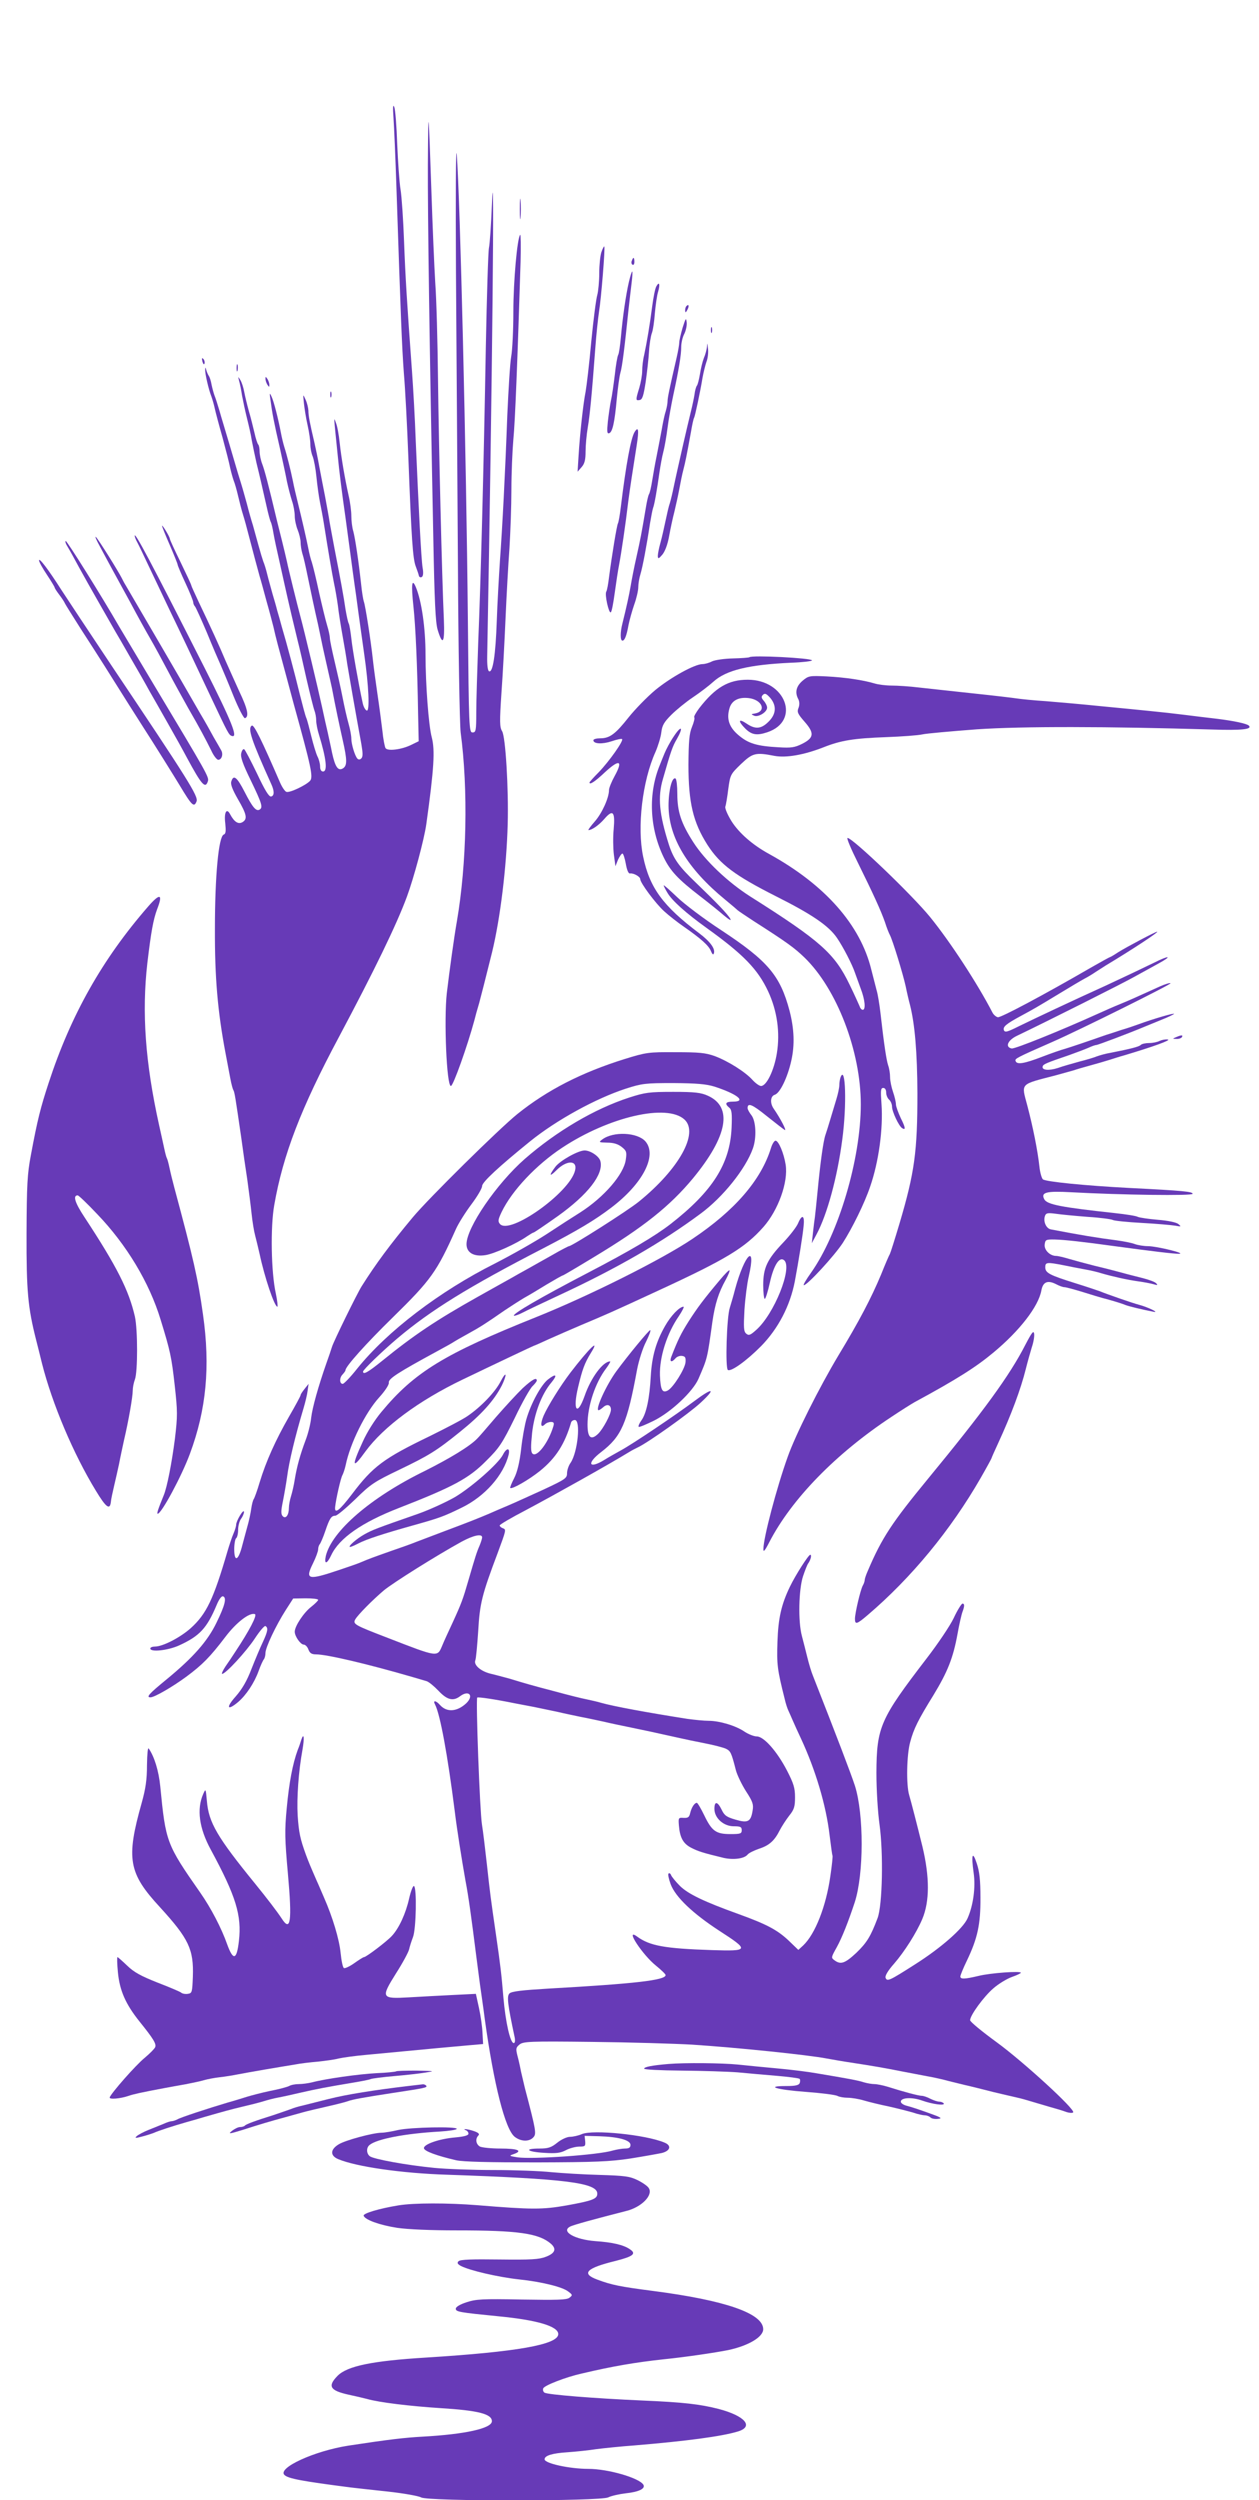 <?xml version="1.0" standalone="no"?>
<!DOCTYPE svg PUBLIC "-//W3C//DTD SVG 20010904//EN"
 "http://www.w3.org/TR/2001/REC-SVG-20010904/DTD/svg10.dtd">
<svg version="1.0" xmlns="http://www.w3.org/2000/svg"
 width="645pt" height="1280pt" viewBox="0 0 645 1280"
 preserveAspectRatio="xMidYMid meet">
<g transform="translate(0,1280) scale(0.1,-0.1)"
fill="#673ab7" stroke="none">
<path d="M2016 12195 c3 -44 10 -204 15 -355 22 -660 28 -813 38 -950 7 -80
17 -273 23 -430 16 -422 23 -521 38 -560 7 -19 15 -41 16 -48 2 -7 9 -10 15
-6 7 4 9 21 4 48 -7 43 -20 297 -35 646 -4 113 -13 273 -19 355 -26 357 -34
482 -41 670 -4 110 -12 229 -18 265 -6 36 -13 140 -17 232 -3 92 -10 178 -15
190 -7 16 -8 0 -4 -57z"/>
<path d="M2192 11955 c-1 -251 8 -912 28 -1915 6 -318 11 -427 22 -464 26 -86
37 -68 32 51 -10 223 -26 890 -30 1228 -2 193 -8 415 -14 495 -5 80 -14 294
-20 475 -15 436 -16 448 -18 130z"/>
<path d="M2336 11405 c3 -385 7 -1055 10 -1490 2 -434 9 -824 14 -865 39 -292
31 -674 -19 -965 -15 -85 -38 -253 -52 -370 -15 -136 -1 -475 21 -475 12 0 85
206 120 335 4 17 15 57 25 90 14 53 28 107 66 260 42 173 74 434 80 655 5 181
-11 451 -29 477 -12 20 -13 47 -3 195 7 95 16 268 21 383 5 116 14 277 20 358
5 82 10 217 10 300 0 84 5 199 10 257 9 91 21 397 37 910 2 79 1 142 -2 138
-15 -15 -35 -238 -35 -393 0 -93 -5 -197 -11 -230 -6 -33 -14 -168 -20 -300
-11 -301 -25 -569 -38 -750 -5 -77 -13 -214 -16 -305 -6 -174 -20 -264 -39
-257 -7 2 -11 30 -10 78 26 1387 39 2677 24 2309 -4 -102 -11 -201 -15 -219
-4 -19 -11 -246 -16 -505 -11 -627 -26 -1204 -39 -1515 -5 -140 -10 -301 -10
-358 0 -94 -2 -103 -19 -103 -18 0 -19 22 -24 573 -8 848 -40 2169 -57 2387
-5 52 -6 -220 -4 -605z"/>
<path d="M2663 11730 c0 -47 2 -66 4 -42 2 23 2 61 0 85 -2 23 -4 4 -4 -43z"/>
<path d="M3081 11509 c-6 -18 -11 -66 -11 -108 0 -42 -5 -92 -10 -111 -6 -19
-20 -127 -31 -240 -10 -113 -24 -228 -29 -256 -12 -59 -29 -214 -36 -329 l-5
-80 21 24 c15 17 20 37 20 80 0 31 5 85 11 121 11 64 21 169 39 410 5 69 14
152 19 185 11 66 32 327 27 333 -2 2 -9 -11 -15 -29z"/>
<path d="M3237 11465 c-4 -8 -2 -17 3 -20 6 -4 10 3 10 14 0 25 -6 27 -13 6z"/>
<path d="M3222 11357 c-16 -69 -32 -182 -41 -282 -4 -44 -10 -86 -14 -92 -4
-7 -12 -52 -17 -100 -6 -48 -14 -108 -20 -133 -5 -25 -12 -74 -16 -109 -5 -51
-4 -63 7 -59 17 6 28 55 39 178 5 52 13 111 18 130 10 33 22 132 42 325 5 44
12 106 16 138 4 31 5 57 3 57 -3 0 -10 -24 -17 -53z"/>
<path d="M3362 11333 c-6 -11 -15 -57 -21 -103 -12 -94 -27 -182 -41 -248 -6
-23 -10 -60 -10 -81 0 -21 -7 -60 -15 -87 -19 -62 -19 -66 2 -62 14 2 20 22
31 93 7 50 15 120 17 156 2 36 9 78 14 92 6 14 13 61 16 104 4 43 11 93 17
111 11 38 5 53 -10 25z"/>
<path d="M3517 11233 c-4 -3 -7 -13 -7 -22 1 -13 3 -13 11 2 11 19 8 33 -4 20z"/>
<path d="M3497 11122 c-9 -31 -17 -65 -17 -75 0 -10 -6 -46 -14 -80 -36 -156
-46 -203 -46 -221 0 -11 -4 -33 -9 -50 -6 -17 -15 -60 -21 -96 -7 -36 -18 -96
-26 -135 -8 -38 -18 -96 -23 -127 -5 -32 -12 -62 -16 -68 -4 -6 -11 -37 -16
-68 -23 -137 -28 -162 -48 -252 -12 -52 -25 -120 -30 -150 -9 -51 -20 -102
-42 -191 -12 -46 -12 -89 0 -89 11 0 21 24 31 80 5 25 18 72 29 104 12 33 21
73 21 90 0 17 5 47 11 66 11 36 32 146 49 260 6 36 13 72 16 80 7 17 21 99 33
185 5 33 13 78 19 100 6 22 16 78 22 125 6 47 20 123 30 170 28 129 40 202 40
244 0 20 7 51 16 67 8 17 14 43 12 59 -3 25 -5 22 -21 -28z"/>
<path d="M3642 11110 c0 -14 2 -19 5 -12 2 6 2 18 0 25 -3 6 -5 1 -5 -13z"/>
<path d="M3622 11027 c-1 -15 -8 -42 -16 -60 -7 -18 -16 -55 -20 -82 -5 -28
-11 -54 -16 -60 -4 -5 -10 -26 -12 -45 -3 -19 -11 -57 -18 -85 -14 -58 -24
-100 -40 -170 -6 -27 -18 -79 -26 -115 -8 -36 -19 -85 -24 -110 -5 -25 -13
-58 -18 -75 -6 -16 -15 -57 -22 -90 -7 -33 -18 -83 -26 -112 -8 -28 -14 -59
-14 -70 1 -15 4 -15 23 7 14 17 27 51 35 95 7 39 19 95 27 125 7 30 19 82 25
115 6 33 15 78 21 100 10 39 16 67 39 194 6 36 13 68 16 72 5 9 32 136 43 204
5 28 14 64 20 82 7 17 11 48 8 70 -3 27 -4 30 -5 10z"/>
<path d="M1037 10949 c4 -13 8 -18 11 -10 2 7 -1 18 -6 23 -8 8 -9 4 -5 -13z"/>
<path d="M1212 10915 c0 -16 2 -22 5 -12 2 9 2 23 0 30 -3 6 -5 -1 -5 -18z"/>
<path d="M1051 10908 c-1 -21 18 -103 32 -138 5 -14 13 -41 17 -60 4 -19 22
-87 40 -150 17 -63 35 -133 39 -155 5 -22 13 -51 18 -65 6 -14 16 -50 23 -80
7 -30 18 -73 25 -95 7 -22 20 -69 29 -105 26 -99 45 -171 56 -210 6 -19 22
-78 36 -130 15 -52 30 -111 35 -130 4 -19 14 -60 22 -90 27 -101 66 -244 82
-305 89 -321 100 -372 84 -392 -19 -22 -106 -64 -122 -57 -7 2 -22 24 -32 47
-95 219 -134 299 -145 292 -22 -14 -3 -72 100 -300 16 -35 16 -59 -1 -63 -11
-2 -31 30 -72 117 -32 66 -61 122 -66 125 -5 3 -12 -6 -15 -20 -5 -19 7 -54
49 -140 57 -118 63 -138 45 -149 -18 -11 -37 13 -77 91 -39 76 -57 90 -68 53
-5 -14 6 -42 34 -91 46 -79 50 -102 22 -118 -21 -11 -41 2 -62 41 -18 35 -32
10 -25 -46 4 -40 3 -54 -8 -58 -26 -10 -45 -211 -45 -482 -1 -249 14 -423 54
-635 9 -47 20 -106 25 -132 5 -27 12 -53 15 -58 7 -11 11 -39 41 -245 8 -60
22 -157 31 -215 8 -58 18 -136 22 -175 4 -38 12 -88 18 -110 6 -22 16 -65 23
-95 25 -118 76 -270 91 -270 3 0 0 30 -8 68 -24 108 -28 340 -8 452 45 258
137 497 331 860 181 340 296 576 349 720 35 95 88 292 99 370 40 287 45 379
28 445 -16 59 -32 271 -32 425 0 134 -20 274 -50 345 -20 47 -24 13 -12 -99
11 -103 20 -300 24 -551 l3 -140 -39 -19 c-49 -24 -121 -33 -131 -16 -4 7 -12
47 -16 89 -5 42 -16 126 -25 186 -9 61 -20 142 -24 180 -9 86 -38 275 -46 295
-3 8 -10 49 -14 90 -13 118 -30 232 -40 270 -6 19 -10 54 -10 78 0 24 -6 71
-14 105 -19 86 -37 189 -46 272 -4 39 -12 84 -19 100 -12 33 -12 42 9 -165 8
-84 22 -195 40 -320 5 -36 16 -119 25 -185 9 -66 18 -136 21 -155 3 -19 12
-84 20 -145 8 -60 22 -157 30 -215 23 -160 29 -293 13 -288 -8 3 -17 20 -21
39 -22 102 -52 272 -58 330 -4 36 -10 70 -13 76 -4 6 -11 39 -17 74 -9 64 -25
150 -56 309 -9 47 -20 108 -25 135 -4 28 -15 86 -23 130 -9 44 -22 114 -30
155 -7 41 -19 96 -25 123 -24 102 -31 138 -31 165 -1 15 -7 41 -15 57 -13 29
-13 29 -8 -20 3 -27 11 -78 19 -113 8 -35 14 -78 14 -97 0 -19 5 -46 12 -62 6
-15 15 -62 19 -103 4 -41 12 -100 18 -130 6 -30 16 -82 21 -115 19 -121 41
-251 51 -300 6 -27 15 -79 20 -115 4 -36 15 -105 24 -155 9 -49 20 -115 24
-145 8 -49 41 -239 72 -408 8 -47 9 -66 0 -75 -7 -7 -14 -7 -20 -1 -13 14 -31
74 -31 102 0 14 -6 48 -14 76 -8 28 -22 89 -31 136 -9 47 -28 130 -41 185 -13
55 -24 108 -24 118 0 10 -6 39 -14 65 -8 26 -26 101 -41 167 -14 66 -31 136
-37 155 -7 19 -15 53 -19 75 -10 50 -33 150 -54 235 -9 36 -20 83 -24 105 -12
59 -31 135 -44 175 -6 19 -14 53 -18 75 -14 73 -36 160 -48 185 -10 22 -11 19
-5 -20 8 -62 18 -116 48 -245 13 -60 30 -137 36 -170 7 -33 19 -78 26 -100 8
-23 14 -57 14 -77 0 -19 7 -52 15 -71 8 -20 15 -49 15 -63 0 -15 4 -41 9 -58
6 -17 17 -67 26 -111 16 -78 39 -186 55 -255 4 -19 15 -71 24 -115 10 -44 22
-100 28 -125 6 -25 14 -63 19 -85 17 -91 39 -194 55 -265 23 -102 23 -130 1
-144 -25 -15 -40 7 -56 81 -6 32 -17 78 -22 103 -6 25 -19 83 -29 130 -19 88
-93 398 -110 460 -18 67 -62 245 -70 285 -5 22 -16 69 -25 105 -9 36 -20 81
-25 100 -46 194 -64 261 -76 293 -8 20 -14 50 -14 66 0 15 -3 31 -7 35 -4 4
-13 31 -19 59 -7 29 -19 79 -29 112 -9 33 -20 78 -24 100 -4 22 -13 49 -20 60
-12 19 -12 18 -6 -5 4 -14 11 -47 15 -75 5 -27 16 -79 25 -115 9 -36 21 -87
25 -115 5 -27 16 -79 24 -115 18 -73 27 -113 51 -219 9 -41 19 -79 23 -85 3
-6 9 -31 13 -56 4 -25 19 -94 33 -155 13 -60 31 -139 39 -175 14 -62 23 -100
52 -220 8 -30 28 -118 45 -195 18 -77 36 -150 41 -163 5 -13 9 -35 9 -51 0
-15 6 -47 14 -72 38 -124 45 -189 21 -189 -9 0 -15 9 -15 25 0 15 -6 38 -14
53 -7 15 -21 61 -31 102 -10 41 -21 84 -26 95 -5 11 -19 65 -33 120 -27 111
-67 261 -92 345 -8 30 -19 69 -24 85 -4 17 -15 55 -24 85 -8 30 -21 75 -27
100 -6 25 -15 54 -20 65 -4 11 -15 47 -24 80 -9 33 -22 80 -29 105 -8 25 -22
74 -31 110 -10 36 -23 83 -30 105 -7 22 -25 81 -39 130 -15 50 -32 110 -40
135 -7 25 -22 72 -31 105 -10 33 -21 69 -26 80 -4 11 -11 36 -15 55 -3 19 -10
40 -14 45 -4 6 -10 19 -13 30 -4 16 -5 16 -6 3z"/>
<path d="M1360 10860 c0 -8 5 -22 10 -30 9 -13 10 -13 10 0 0 8 -5 22 -10 30
-9 13 -10 13 -10 0z"/>
<path d="M1692 10780 c0 -14 2 -19 5 -12 2 6 2 18 0 25 -3 6 -5 1 -5 -13z"/>
<path d="M3251 10588 c-19 -31 -44 -167 -70 -380 -5 -43 -12 -82 -15 -87 -6
-10 -31 -163 -46 -277 -4 -34 -10 -67 -14 -73 -9 -14 13 -113 23 -106 5 2 13
46 20 97 7 51 17 118 23 148 11 58 33 206 47 325 9 68 21 147 43 286 12 77 9
99 -11 67z"/>
<path d="M830 10108 c0 -4 18 -49 40 -99 22 -51 40 -96 40 -100 0 -4 18 -47
40 -94 22 -47 40 -92 40 -99 0 -6 4 -16 9 -21 5 -6 32 -66 61 -134 28 -69 60
-143 70 -165 10 -23 40 -94 66 -159 26 -64 53 -116 59 -114 22 8 14 47 -29
137 -24 52 -55 123 -70 156 -29 70 -79 179 -137 300 -21 45 -39 84 -39 87 0 4
-25 57 -55 119 -30 61 -55 115 -55 120 0 4 -9 22 -20 40 -11 18 -20 30 -20 26z"/>
<path d="M513 10000 c19 -36 47 -87 62 -115 15 -27 57 -104 93 -170 35 -66 81
-149 102 -185 21 -36 61 -110 90 -165 29 -55 76 -140 104 -190 63 -109 87
-155 118 -217 12 -27 29 -48 36 -48 18 0 27 29 15 49 -5 9 -22 39 -38 66 -15
28 -45 82 -68 120 -76 132 -150 260 -197 340 -148 253 -176 301 -187 320 -7
11 -15 27 -19 35 -17 34 -118 196 -132 210 -8 8 1 -14 21 -50z"/>
<path d="M690 10057 c0 -5 6 -21 14 -35 8 -15 32 -65 54 -112 22 -47 71 -148
107 -225 70 -145 101 -211 216 -455 87 -184 91 -193 107 -198 33 -11 0 72
-141 351 -277 546 -357 696 -357 674z"/>
<path d="M348 9998 c11 -18 36 -64 57 -103 21 -38 69 -124 107 -190 38 -66 74
-129 80 -140 7 -11 42 -72 78 -135 37 -63 79 -137 94 -165 16 -27 58 -102 94
-165 36 -63 81 -144 100 -180 75 -139 94 -160 107 -120 7 21 -3 38 -279 498
-83 139 -162 272 -176 295 -90 156 -266 437 -273 437 -5 0 0 -15 11 -32z"/>
<path d="M200 9931 c0 -8 18 -40 40 -73 22 -33 40 -63 40 -66 0 -3 10 -19 23
-36 13 -17 27 -38 30 -46 4 -8 41 -67 81 -130 41 -63 96 -149 122 -190 98
-156 168 -267 199 -315 43 -66 166 -263 185 -295 63 -105 74 -116 87 -83 10
26 -41 107 -436 696 -113 169 -228 343 -256 386 -67 105 -115 168 -115 152z"/>
<path d="M3839 9435 c-3 -2 -41 -5 -84 -6 -45 -1 -92 -8 -107 -15 -15 -8 -37
-14 -49 -14 -40 0 -163 -68 -242 -133 -43 -36 -104 -99 -136 -139 -68 -86 -97
-108 -146 -108 -19 0 -35 -4 -35 -10 0 -19 46 -21 94 -5 26 9 50 14 53 11 9
-8 -66 -114 -119 -169 -27 -27 -48 -51 -48 -53 0 -14 27 3 80 53 74 68 93 60
49 -20 -16 -29 -29 -61 -29 -72 0 -40 -36 -119 -73 -161 -21 -24 -36 -44 -32
-44 17 0 53 25 81 57 44 51 56 38 48 -52 -4 -40 -3 -99 1 -131 l8 -59 13 33
c8 17 18 32 23 32 4 0 12 -24 17 -52 6 -34 14 -52 22 -50 17 3 52 -16 52 -29
0 -19 78 -124 122 -164 24 -22 70 -58 102 -80 86 -60 127 -96 138 -124 7 -17
12 -21 15 -13 9 24 -18 61 -75 104 -186 140 -254 233 -287 392 -32 151 -4 388
63 536 13 30 27 75 30 100 4 36 14 53 51 90 25 25 75 66 111 90 36 24 83 60
105 80 65 59 181 87 398 97 59 2 107 8 107 12 0 12 -310 28 -321 16z"/>
<path d="M4112 9315 c-33 -28 -41 -60 -22 -95 6 -12 7 -28 1 -44 -9 -21 -4
-31 30 -70 52 -59 50 -83 -11 -114 -38 -19 -57 -22 -120 -18 -111 6 -155 19
-204 60 -50 41 -65 84 -49 139 11 40 46 59 98 53 70 -8 94 -68 32 -79 -20 -3
-20 -4 -4 -11 21 -10 67 18 67 41 0 9 -8 25 -17 35 -13 15 -14 21 -4 31 10 9
17 6 37 -16 32 -38 31 -79 -3 -116 -40 -43 -71 -47 -116 -17 -44 30 -49 16 -8
-25 32 -31 58 -36 112 -18 173 58 94 269 -100 269 -99 0 -166 -39 -249 -146
-17 -23 -29 -44 -25 -47 3 -3 -2 -25 -12 -49 -14 -34 -17 -74 -18 -193 0 -195
24 -295 97 -410 65 -101 142 -158 352 -264 183 -92 269 -150 312 -213 31 -45
78 -136 92 -178 5 -14 18 -50 29 -80 23 -59 27 -110 11 -110 -6 0 -13 8 -16
18 -4 9 -26 59 -51 110 -77 160 -148 224 -509 452 -116 74 -231 183 -292 278
-63 98 -82 157 -82 248 0 40 -4 75 -9 78 -18 11 -36 -60 -36 -139 1 -163 97
-323 290 -481 33 -27 62 -52 65 -55 3 -3 39 -27 80 -54 172 -110 209 -137 261
-187 166 -160 289 -480 289 -752 0 -280 -114 -663 -255 -862 -25 -35 -42 -64
-37 -64 18 0 157 151 200 217 48 75 111 202 140 288 44 127 67 296 58 423 -5
69 -4 82 9 82 9 0 15 -9 15 -24 0 -13 7 -29 15 -36 8 -7 15 -23 15 -36 0 -25
35 -100 52 -110 19 -12 17 3 -7 51 -13 28 -25 60 -25 71 0 12 -7 41 -15 64 -8
23 -15 57 -15 75 0 18 -4 45 -10 61 -9 28 -21 106 -40 274 -5 41 -13 91 -19
110 -5 19 -17 67 -27 105 -56 230 -237 435 -524 593 -84 46 -153 106 -192 167
-21 34 -35 67 -32 75 3 8 10 49 15 90 10 73 11 76 65 128 60 57 75 61 172 42
60 -11 151 5 251 44 88 35 154 46 321 52 80 3 163 9 185 14 22 5 148 16 279
26 235 16 669 15 1206 -1 152 -5 207 1 188 20 -10 10 -74 24 -163 35 -44 5
-118 14 -165 20 -47 6 -128 15 -180 20 -52 5 -167 17 -255 25 -88 9 -212 20
-275 25 -63 4 -131 11 -150 14 -19 3 -120 15 -225 26 -104 11 -229 25 -276 30
-48 6 -111 10 -140 10 -30 0 -70 5 -89 11 -57 17 -149 31 -246 36 -87 4 -92 3
-122 -22z"/>
<path d="M3452 9030 c-19 -28 -40 -68 -48 -88 -8 -20 -19 -46 -23 -57 -61
-147 -54 -323 19 -474 34 -70 73 -112 186 -199 43 -33 99 -78 123 -99 25 -21
39 -29 33 -18 -13 24 -70 83 -176 185 -88 84 -115 122 -139 195 -50 157 -58
244 -31 336 41 143 49 167 72 206 35 62 23 72 -16 13z"/>
<path d="M4395 8383 c79 -160 118 -245 139 -305 8 -26 20 -56 25 -65 14 -26
67 -199 81 -263 6 -30 16 -73 22 -95 25 -99 37 -242 38 -452 0 -299 -14 -405
-92 -668 -23 -77 -45 -147 -49 -155 -5 -8 -25 -55 -45 -105 -50 -120 -113
-240 -219 -415 -97 -162 -220 -406 -260 -520 -56 -156 -124 -414 -124 -470 -1
-19 7 -11 30 34 114 221 341 454 626 642 48 32 102 66 118 75 216 117 314 179
404 254 135 112 231 236 246 318 8 44 32 54 74 33 17 -9 36 -16 44 -16 8 0 48
-11 88 -23 41 -13 103 -32 139 -41 36 -10 74 -22 85 -27 18 -7 83 -23 145 -35
33 -6 -32 25 -75 36 -31 8 -164 54 -200 69 -11 4 -67 23 -125 41 -134 42 -155
53 -155 82 0 26 8 27 95 10 30 -6 79 -16 108 -21 29 -5 67 -14 85 -20 55 -16
130 -33 187 -41 30 -4 66 -11 80 -15 20 -6 23 -5 13 5 -6 7 -36 18 -67 26 -31
8 -80 20 -108 28 -29 8 -91 24 -138 35 -47 12 -107 28 -134 36 -26 8 -56 15
-65 15 -32 0 -62 30 -59 58 3 25 6 27 53 26 46 -1 147 -12 305 -34 192 -26
308 -40 330 -39 41 1 -111 38 -157 39 -23 0 -54 5 -70 11 -15 6 -57 14 -93 19
-95 12 -186 27 -337 56 -24 5 -40 42 -29 70 5 14 15 15 54 10 26 -4 100 -11
164 -16 65 -4 123 -12 129 -16 7 -4 74 -11 148 -15 75 -4 152 -11 171 -14 32
-6 33 -5 17 8 -10 9 -54 18 -105 22 -48 4 -94 11 -103 15 -8 5 -60 13 -115 19
-277 30 -350 44 -364 71 -19 36 11 43 138 36 257 -14 622 -19 622 -8 0 11 -45
16 -325 30 -229 12 -427 32 -442 44 -6 5 -15 35 -18 66 -9 82 -33 202 -62 312
-31 117 -41 106 147 155 36 10 76 21 90 25 14 5 52 16 85 25 33 9 78 22 100
29 22 7 56 18 75 23 147 44 242 78 223 81 -12 2 -31 -2 -42 -7 -11 -6 -35 -11
-53 -11 -19 0 -38 -4 -44 -10 -9 -9 -52 -20 -154 -40 -25 -4 -56 -13 -70 -18
-14 -6 -54 -18 -90 -27 -36 -10 -86 -24 -111 -33 -47 -15 -84 -11 -77 9 4 11
18 17 138 58 36 13 79 29 97 37 17 8 35 14 40 14 8 0 172 62 248 94 17 7 56
23 88 36 31 12 59 26 62 29 4 7 -106 -25 -185 -54 -19 -7 -57 -20 -85 -28 -27
-9 -63 -21 -80 -26 -85 -30 -183 -63 -210 -71 -16 -4 -68 -22 -115 -40 -93
-36 -131 -42 -137 -22 -5 12 5 17 187 97 144 63 612 296 607 301 -3 3 -27 -4
-54 -16 -128 -58 -152 -69 -203 -90 -30 -12 -82 -35 -115 -50 -190 -86 -426
-181 -442 -178 -35 7 -21 42 27 65 151 72 555 275 605 304 33 18 87 48 120 66
74 40 56 44 -23 4 -70 -34 -142 -68 -247 -117 -166 -75 -363 -168 -447 -209
-58 -29 -70 -32 -75 -19 -6 17 12 32 86 72 72 39 79 43 193 112 59 36 120 72
135 80 16 8 42 24 58 35 17 11 39 25 50 32 135 81 275 173 263 173 -8 0 -154
-77 -199 -105 -21 -14 -40 -25 -42 -25 -2 0 -44 -23 -93 -51 -247 -143 -467
-260 -482 -257 -9 2 -21 12 -27 23 -77 149 -216 362 -320 490 -93 114 -397
405 -423 405 -6 0 18 -57 53 -127z"/>
<path d="M3400 8267 c0 -3 9 -21 20 -39 23 -39 93 -102 200 -179 188 -135 262
-211 315 -324 47 -101 62 -212 45 -317 -14 -88 -53 -168 -81 -168 -9 0 -28 14
-43 30 -36 41 -125 97 -194 123 -48 17 -80 20 -202 20 -138 1 -150 -1 -260
-35 -221 -69 -397 -159 -550 -282 -94 -76 -455 -432 -535 -528 -116 -139 -190
-239 -262 -353 -25 -40 -143 -281 -152 -310 -5 -16 -18 -55 -29 -85 -41 -117
-72 -227 -78 -280 -3 -30 -16 -82 -29 -115 -27 -72 -44 -133 -55 -200 -4 -27
-13 -66 -19 -85 -6 -19 -11 -46 -11 -60 0 -37 -16 -58 -31 -43 -10 10 -10 26
0 75 7 35 17 92 22 128 10 77 41 206 84 350 9 30 19 71 21 90 l5 35 -20 -25
c-11 -14 -21 -28 -21 -33 0 -4 -27 -54 -60 -111 -68 -119 -117 -227 -150 -336
-12 -41 -26 -79 -30 -85 -4 -5 -10 -28 -13 -50 -3 -22 -12 -65 -21 -95 -8 -30
-21 -77 -28 -104 -19 -68 -38 -72 -38 -7 0 27 5 53 10 56 5 3 10 23 10 43 0
20 7 46 15 56 8 11 15 27 15 35 0 9 -9 1 -20 -17 -11 -18 -20 -39 -20 -47 0
-8 -6 -29 -14 -47 -8 -18 -21 -58 -30 -88 -72 -247 -108 -323 -189 -396 -54
-48 -143 -94 -183 -94 -13 0 -24 -4 -24 -10 0 -20 91 -10 148 16 105 48 142
88 192 207 12 29 25 47 33 44 19 -7 10 -45 -34 -135 -46 -95 -119 -178 -258
-292 -88 -72 -104 -90 -80 -90 20 0 112 53 184 106 81 60 121 100 200 204 56
74 124 126 151 116 13 -5 -29 -85 -100 -192 -14 -22 -37 -56 -51 -76 -14 -21
-21 -38 -17 -38 18 0 124 115 168 182 25 38 49 66 54 63 15 -9 12 -27 -13 -81
-13 -27 -39 -89 -58 -137 -24 -63 -48 -104 -82 -143 -51 -57 -43 -75 13 -28
41 35 83 98 105 159 10 28 22 54 27 60 4 5 8 19 8 32 0 28 53 140 104 220 l38
59 64 1 c35 0 64 -3 64 -8 0 -4 -16 -20 -35 -35 -38 -29 -85 -99 -85 -128 0
-24 30 -66 46 -66 8 0 19 -11 24 -25 7 -19 17 -25 39 -25 56 0 267 -50 491
-115 30 -9 64 -19 75 -22 11 -3 38 -25 61 -49 44 -47 75 -55 110 -29 46 35 74
4 32 -36 -47 -43 -99 -47 -134 -8 -21 24 -38 25 -25 2 26 -51 64 -256 101
-548 11 -91 36 -248 55 -355 15 -78 29 -179 55 -385 6 -44 14 -109 19 -145 5
-36 17 -117 25 -180 46 -332 104 -562 153 -600 32 -25 75 -26 96 -2 16 18 13
35 -44 252 -6 25 -15 63 -20 85 -4 22 -12 58 -18 80 -9 36 -8 42 10 57 19 16
49 18 373 14 193 -2 423 -9 511 -14 231 -15 598 -53 690 -71 28 -5 84 -15 125
-21 118 -18 169 -27 260 -45 47 -9 106 -20 131 -25 25 -4 64 -13 85 -18 21 -6
68 -17 104 -26 36 -8 103 -25 150 -37 47 -11 101 -24 120 -28 19 -4 51 -13 70
-19 19 -6 62 -18 95 -28 33 -9 73 -21 88 -27 15 -5 31 -6 35 -2 13 14 -258
262 -393 360 -74 54 -135 104 -135 112 0 25 70 121 119 163 25 22 67 48 94 58
26 9 47 19 47 22 0 10 -155 -1 -216 -16 -72 -17 -94 -18 -94 -3 0 6 15 43 34
82 54 113 70 185 69 322 0 89 -5 134 -19 175 -22 67 -29 45 -16 -48 11 -74 -2
-168 -31 -233 -23 -53 -138 -153 -269 -236 -133 -85 -143 -89 -151 -69 -4 10
12 37 44 73 52 60 114 157 144 228 38 90 38 215 1 370 -28 114 -58 230 -68
264 -16 52 -13 208 5 272 18 68 41 114 119 240 73 120 101 191 123 311 9 51
21 103 26 116 11 29 11 42 0 42 -5 0 -26 -33 -45 -74 -19 -40 -82 -133 -139
-207 -238 -310 -256 -351 -257 -586 0 -86 7 -201 16 -265 20 -146 15 -411 -10
-478 -35 -93 -55 -126 -109 -178 -58 -54 -80 -62 -112 -38 -18 13 -17 15 12
67 27 49 59 130 92 230 47 146 47 450 1 596 -21 64 -92 250 -215 563 -8 19
-21 62 -29 95 -8 33 -21 83 -28 110 -20 75 -16 238 6 305 10 30 22 60 26 65
13 18 20 45 11 45 -9 0 -75 -103 -104 -163 -44 -91 -60 -161 -64 -282 -4 -117
-1 -142 37 -293 5 -23 14 -50 19 -60 4 -9 15 -33 23 -52 8 -19 27 -60 41 -90
75 -161 129 -342 147 -495 7 -55 13 -102 15 -105 2 -3 -3 -51 -11 -105 -22
-156 -78 -297 -139 -355 l-25 -23 -52 50 c-57 53 -112 82 -253 133 -178 64
-259 103 -301 144 -23 23 -43 48 -46 56 -3 8 -9 12 -13 8 -4 -4 1 -28 11 -55
25 -66 114 -150 249 -238 155 -100 153 -105 -37 -99 -244 8 -320 22 -385 70
-64 46 29 -95 98 -150 27 -22 49 -43 49 -48 0 -26 -155 -44 -600 -69 -134 -8
-189 -14 -200 -25 -14 -14 -10 -53 27 -226 3 -17 1 -28 -5 -28 -18 0 -42 107
-53 233 -10 120 -15 163 -38 322 -27 185 -31 217 -46 355 -9 80 -20 174 -26
210 -11 71 -32 641 -24 649 5 4 97 -10 190 -29 22 -4 67 -13 100 -19 33 -7 87
-18 120 -25 33 -8 87 -19 120 -26 33 -6 87 -18 120 -25 33 -8 96 -21 140 -30
72 -15 107 -22 250 -54 22 -5 78 -17 125 -26 47 -9 96 -22 109 -28 24 -12 28
-20 51 -110 7 -26 31 -75 52 -108 34 -52 39 -67 34 -97 -9 -59 -24 -67 -88
-48 -45 13 -57 21 -71 51 -21 43 -37 45 -37 4 0 -47 47 -89 99 -89 34 0 41 -3
41 -20 0 -18 -7 -20 -58 -20 -74 0 -95 15 -134 96 -17 35 -34 64 -38 64 -12 0
-27 -23 -34 -52 -5 -22 -11 -26 -34 -25 -26 2 -27 0 -24 -38 5 -63 22 -94 63
-115 35 -18 59 -26 167 -52 50 -11 105 -4 122 17 6 8 33 21 59 30 52 17 79 41
106 95 10 19 31 52 48 74 26 32 30 47 30 95 0 47 -7 70 -41 136 -52 100 -119
175 -155 175 -14 0 -42 11 -62 24 -45 31 -129 56 -185 56 -24 0 -72 5 -109 10
-210 33 -377 64 -441 82 -19 6 -53 13 -75 18 -22 4 -94 22 -160 40 -126 33
-146 39 -235 66 -30 8 -74 20 -96 25 -50 12 -88 44 -79 68 4 9 10 77 15 151 8
141 19 185 100 400 44 119 44 119 26 126 -9 3 -16 10 -16 14 0 5 60 40 133 78
143 76 426 234 532 299 11 7 29 16 41 22 51 23 265 175 324 230 81 75 62 79
-34 7 -92 -69 -318 -221 -376 -252 -25 -14 -63 -35 -85 -49 -79 -48 -91 -17
-15 41 104 80 133 145 184 423 9 46 29 110 46 142 16 33 26 59 21 59 -7 0
-115 -131 -173 -210 -52 -71 -111 -200 -91 -200 3 0 14 7 24 16 20 18 39 11
39 -13 0 -24 -41 -100 -66 -124 -37 -35 -54 -19 -54 48 0 95 40 215 96 288 14
19 23 35 20 35 -37 0 -99 -84 -131 -177 -38 -107 -62 -74 -33 46 21 89 33 122
65 174 51 82 -10 23 -105 -101 -51 -67 -115 -170 -137 -220 -18 -43 -15 -66 7
-44 7 7 20 12 31 12 14 0 17 -5 12 -22 -25 -84 -85 -162 -107 -140 -9 9 -9 35
-2 105 11 100 49 200 99 259 33 40 24 48 -17 16 -35 -27 -87 -121 -111 -203
-8 -27 -21 -96 -27 -153 -8 -69 -20 -119 -36 -150 -13 -25 -22 -48 -20 -50 9
-8 96 42 152 87 82 66 128 139 160 249 2 6 10 12 19 12 31 0 15 -163 -21 -218
-11 -15 -19 -39 -19 -55 0 -25 -9 -31 -120 -83 -66 -30 -147 -67 -180 -81 -33
-14 -78 -33 -100 -43 -52 -22 -96 -40 -230 -90 -60 -23 -126 -48 -145 -55 -19
-8 -75 -28 -125 -45 -96 -34 -113 -40 -160 -60 -16 -7 -64 -23 -105 -37 -163
-55 -178 -51 -137 32 15 30 27 63 27 73 0 10 4 22 9 27 4 6 17 35 27 65 22 65
31 80 52 80 9 0 54 38 102 84 79 78 98 90 225 151 152 73 191 97 310 193 112
90 176 161 216 239 10 20 19 44 19 53 -1 8 -12 -7 -26 -34 -28 -54 -100 -129
-169 -176 -24 -17 -111 -62 -192 -102 -238 -115 -292 -155 -400 -298 -64 -84
-90 -104 -86 -65 4 39 29 151 38 164 4 8 12 31 16 50 23 112 101 269 171 346
30 33 52 66 50 76 -3 20 43 50 255 165 37 20 73 40 78 44 6 4 37 22 70 40 64
35 95 55 190 121 33 22 78 51 100 64 22 12 74 43 116 69 42 25 79 46 82 46 3
0 74 42 158 93 256 154 391 262 509 404 178 216 205 365 77 423 -35 16 -66 20
-178 20 -123 0 -144 -3 -225 -29 -179 -58 -373 -173 -535 -314 -145 -127 -299
-352 -299 -437 0 -43 37 -65 96 -56 44 6 161 59 215 97 15 10 30 19 33 19 3 0
59 38 124 84 154 110 235 214 218 281 -6 25 -51 55 -81 55 -33 0 -126 -52
-150 -84 -34 -45 -31 -54 6 -17 53 53 109 52 95 -2 -28 -114 -336 -332 -385
-273 -11 13 -9 23 9 61 53 110 178 242 310 329 241 159 538 227 627 144 74
-69 -28 -253 -234 -420 -58 -47 -343 -228 -358 -228 -3 0 -42 -20 -85 -45 -44
-25 -102 -57 -128 -72 -26 -14 -63 -35 -82 -46 -19 -11 -96 -53 -170 -95 -214
-120 -328 -196 -492 -329 -73 -59 -98 -73 -98 -55 0 9 95 101 175 169 173 146
364 264 750 463 177 92 262 143 345 206 163 123 238 268 177 340 -41 47 -165
53 -222 10 -19 -14 -17 -15 26 -16 32 0 55 -7 74 -22 24 -19 27 -26 21 -65
-10 -75 -111 -192 -233 -270 -32 -20 -110 -70 -172 -111 -63 -41 -182 -108
-264 -150 -285 -143 -553 -347 -708 -540 -34 -43 -67 -77 -73 -77 -17 0 -18
31 -1 48 8 9 15 18 15 22 0 19 106 137 242 270 197 193 226 234 324 453 13 29
49 86 79 126 30 40 55 82 55 94 0 20 88 101 245 228 136 110 337 220 490 270
84 27 101 29 245 29 120 -1 167 -5 210 -18 117 -38 166 -77 96 -77 -39 0 -45
-10 -20 -31 13 -10 15 -30 12 -103 -8 -184 -97 -325 -313 -493 -79 -61 -205
-136 -430 -253 -236 -123 -381 -207 -372 -216 2 -2 22 4 43 15 21 11 107 52
189 90 297 138 527 271 725 418 114 84 230 229 267 333 20 55 16 140 -7 170
-11 14 -20 30 -20 37 0 29 24 19 97 -40 44 -35 85 -67 93 -72 13 -8 -21 58
-57 110 -19 28 -16 63 6 70 27 8 66 89 85 175 18 80 15 162 -9 255 -48 181
-111 255 -349 412 -89 58 -191 135 -228 171 -38 36 -68 63 -68 59z m-930
-3338 c0 -6 -6 -25 -13 -42 -15 -34 -22 -57 -57 -177 -28 -97 -36 -119 -81
-217 -21 -45 -45 -97 -53 -117 -26 -61 -18 -63 -281 39 -169 65 -178 70 -165
94 13 23 88 99 147 149 49 40 269 178 398 249 61 33 105 42 105 22z"/>
<path d="M759 8159 c-235 -270 -396 -555 -510 -904 -41 -125 -57 -187 -91
-370 -18 -95 -21 -150 -22 -400 -1 -296 7 -379 49 -545 8 -30 21 -84 30 -120
52 -206 161 -464 276 -652 52 -86 72 -101 77 -58 1 14 9 50 16 80 7 30 19 82
26 115 6 33 18 87 25 120 24 102 45 224 45 255 0 16 5 41 11 57 15 38 15 256
0 323 -31 134 -91 254 -258 508 -49 74 -61 112 -35 112 5 0 50 -43 100 -96
150 -156 267 -350 325 -541 49 -159 56 -191 72 -335 15 -135 15 -157 1 -275
-16 -124 -40 -247 -57 -288 -29 -71 -37 -95 -31 -95 19 0 123 193 165 307 84
226 105 446 67 713 -26 186 -49 286 -147 650 -8 30 -19 74 -24 98 -5 24 -11
47 -14 52 -3 5 -9 28 -14 52 -5 24 -17 77 -26 118 -71 321 -89 576 -60 830 19
159 30 221 50 275 31 79 15 84 -46 14z"/>
<path d="M6025 7490 c-19 -8 -19 -9 2 -9 12 -1 25 4 28 9 7 12 -2 12 -30 0z"/>
<path d="M4306 7284 c-3 -9 -6 -26 -6 -39 0 -14 -7 -46 -15 -72 -8 -26 -22
-73 -31 -103 -9 -30 -20 -66 -25 -80 -11 -31 -26 -139 -40 -285 -6 -60 -12
-121 -14 -135 -2 -14 -7 -50 -10 -80 l-6 -55 24 45 c55 102 107 294 132 485
24 177 17 388 -9 319z"/>
<path d="M3950 6923 c-51 -165 -185 -320 -403 -466 -156 -105 -526 -290 -797
-399 -475 -190 -627 -283 -797 -488 -34 -41 -72 -101 -94 -150 -60 -130 -55
-146 14 -50 92 125 272 259 497 367 160 77 363 173 365 173 2 0 36 15 77 34
40 18 114 50 163 71 133 56 150 63 405 181 340 157 437 216 531 322 76 86 128
230 114 319 -9 58 -36 123 -52 123 -6 0 -17 -17 -23 -37z"/>
<path d="M4089 6538 c-7 -18 -41 -62 -75 -98 -84 -88 -104 -131 -104 -220 0
-38 4 -70 8 -70 4 0 16 37 26 83 20 90 49 135 73 115 45 -37 -51 -277 -144
-358 -29 -26 -37 -29 -50 -18 -13 11 -14 30 -9 123 4 60 14 137 22 170 40 174
-21 115 -70 -65 -9 -36 -22 -78 -27 -95 -16 -46 -24 -311 -10 -319 16 -10 96
47 171 123 87 89 148 206 172 331 19 101 41 238 45 283 6 55 -8 62 -28 15z"/>
<path d="M3689 6248 c-85 -101 -116 -143 -161 -213 -39 -62 -55 -94 -89 -182
-10 -26 2 -30 21 -8 7 9 23 15 34 13 17 -2 20 -9 18 -33 -4 -35 -63 -129 -91
-144 -28 -15 -37 3 -40 77 -3 94 36 216 97 304 18 27 28 48 24 48 -21 0 -65
-46 -95 -99 -46 -81 -67 -154 -73 -256 -6 -115 -23 -193 -48 -227 -11 -15 -17
-30 -14 -33 3 -3 38 12 79 32 89 45 198 148 227 213 47 109 45 101 72 295 13
88 31 147 68 213 13 24 22 46 19 48 -2 3 -24 -19 -48 -48z"/>
<path d="M5253 5915 c-80 -157 -217 -344 -498 -685 -185 -225 -237 -303 -309
-472 -9 -20 -16 -41 -16 -47 0 -6 -4 -19 -10 -29 -12 -22 -40 -141 -40 -170 0
-31 10 -28 66 20 223 190 425 435 578 701 31 54 56 100 56 102 0 2 15 36 34
77 66 143 116 277 141 378 9 36 23 86 31 112 9 26 14 57 12 70 -3 18 -12 6
-45 -57z"/>
<path d="M2678 5693 c-28 -27 -89 -93 -137 -148 -47 -55 -90 -105 -96 -110
-37 -39 -141 -102 -269 -166 -278 -136 -477 -309 -507 -436 -9 -44 6 -42 28 5
41 87 157 168 348 242 277 108 357 151 445 240 68 67 83 90 147 220 38 80 80
154 92 164 11 11 21 23 21 28 0 18 -23 6 -72 -39z"/>
<path d="M2576 5351 c-24 -45 -156 -162 -244 -215 -45 -26 -130 -65 -189 -86
-215 -75 -234 -82 -277 -106 -41 -23 -87 -64 -72 -64 4 0 23 8 44 19 41 21
127 49 277 91 136 38 158 46 250 91 118 57 215 166 241 272 8 36 -11 36 -30
-2z"/>
<path d="M1544 3894 c-3 -10 -11 -35 -19 -54 -26 -71 -44 -168 -56 -297 -11
-115 -10 -158 6 -336 22 -245 14 -301 -32 -229 -23 35 -75 103 -136 178 -194
238 -238 313 -247 423 -6 65 -6 65 -19 36 -34 -77 -21 -175 39 -285 129 -238
159 -337 144 -467 -11 -98 -29 -103 -60 -18 -29 83 -84 188 -138 265 -174 249
-177 259 -205 545 -8 79 -30 151 -59 193 -5 7 -8 -27 -9 -85 0 -75 -7 -121
-27 -193 -81 -287 -68 -360 94 -535 147 -161 173 -215 168 -356 -3 -79 -4 -84
-26 -87 -13 -2 -29 1 -35 7 -7 5 -61 28 -121 51 -83 33 -119 52 -154 86 -25
24 -48 44 -50 44 -3 0 -2 -35 2 -77 9 -94 39 -163 111 -253 70 -87 87 -114 80
-131 -3 -8 -27 -32 -53 -54 -47 -38 -172 -181 -180 -203 -4 -12 54 -7 98 8 23
8 57 16 185 40 22 4 69 13 105 19 36 7 79 16 95 21 17 5 53 12 80 15 28 3 70
10 95 15 25 5 88 16 140 25 52 9 120 20 150 25 30 6 84 12 120 15 36 4 83 10
105 16 22 5 87 14 145 19 361 34 443 42 515 48 l80 7 -3 55 c-1 30 -9 88 -18
129 l-16 73 -121 -6 c-67 -3 -167 -9 -223 -12 -141 -8 -144 -3 -65 123 34 53
64 109 67 123 3 14 12 42 20 63 16 42 20 252 5 261 -5 3 -16 -25 -25 -64 -17
-76 -51 -151 -88 -191 -24 -27 -132 -109 -143 -109 -4 0 -26 -14 -50 -31 -24
-17 -48 -28 -53 -25 -6 3 -13 38 -17 78 -7 70 -41 183 -85 283 -12 27 -28 66
-37 85 -34 78 -42 97 -56 135 -29 80 -36 112 -42 200 -5 89 4 224 25 339 10
57 7 88 -6 50z"/>
<path d="M3425 2233 c-84 -7 -125 -15 -125 -24 0 -5 80 -9 193 -10 105 -1 235
-5 287 -9 52 -5 143 -13 203 -18 59 -5 110 -12 113 -15 4 -3 4 -13 1 -22 -5
-11 -22 -15 -69 -15 -112 0 -49 -19 101 -30 80 -6 152 -15 162 -21 10 -5 33
-9 52 -9 19 0 57 -6 83 -14 27 -8 85 -22 129 -31 44 -10 99 -24 123 -31 23 -8
51 -14 60 -14 10 0 23 -5 29 -11 6 -6 23 -9 39 -7 24 2 15 8 -51 31 -44 16
-93 32 -110 36 -16 4 -30 13 -30 21 0 21 57 24 108 6 53 -19 119 -28 112 -15
-4 5 -14 9 -23 9 -9 0 -30 7 -46 15 -15 8 -35 15 -44 15 -15 0 -88 19 -173 46
-26 8 -57 14 -70 14 -12 0 -36 4 -53 9 -30 10 -80 19 -241 46 -44 8 -134 19
-200 25 -66 6 -158 15 -205 20 -81 8 -271 10 -355 3z"/>
<path d="M2029 2195 c-3 -2 -47 -7 -99 -9 -95 -5 -263 -29 -331 -47 -20 -5
-51 -9 -68 -9 -18 0 -40 -4 -50 -10 -10 -5 -54 -17 -97 -25 -43 -9 -96 -23
-119 -30 -22 -7 -67 -21 -100 -30 -97 -29 -239 -75 -257 -86 -10 -5 -23 -9
-29 -9 -6 0 -25 -6 -42 -14 -18 -7 -52 -21 -77 -31 -25 -10 -51 -24 -59 -31
-12 -11 -8 -12 25 -3 21 5 48 14 59 18 29 13 100 36 170 56 33 9 74 21 90 26
101 29 137 39 200 54 39 9 86 21 105 27 19 6 53 15 75 19 22 4 72 15 110 24
87 20 146 31 260 50 49 8 97 17 105 21 8 3 62 10 120 15 58 5 130 13 160 18
51 8 48 8 -46 10 -55 0 -103 -1 -105 -4z"/>
<path d="M2090 2120 c-176 -21 -314 -43 -405 -66 -55 -14 -116 -29 -135 -34
-19 -4 -46 -12 -60 -18 -14 -5 -54 -19 -90 -31 -93 -29 -139 -46 -146 -54 -4
-4 -15 -7 -25 -7 -9 0 -27 -9 -40 -19 -22 -18 -16 -17 56 5 84 27 141 44 215
64 25 7 65 18 90 25 25 7 81 20 125 30 44 10 92 22 106 27 27 10 79 19 234 43
159 24 175 27 169 36 -3 5 -11 8 -17 8 -7 -1 -41 -5 -77 -9z"/>
<path d="M2040 1895 c-30 -7 -69 -14 -86 -14 -46 -1 -183 -38 -218 -59 -44
-26 -46 -58 -4 -76 92 -39 328 -73 558 -80 607 -21 770 -41 770 -97 0 -27 -24
-36 -156 -60 -125 -22 -178 -22 -459 1 -151 12 -325 12 -404 -1 -98 -16 -182
-41 -178 -53 7 -21 82 -48 172 -62 55 -8 172 -13 305 -13 315 0 421 -15 483
-69 29 -26 21 -48 -26 -66 -36 -14 -77 -16 -240 -14 -138 2 -199 0 -208 -9 -8
-8 -6 -14 12 -24 44 -23 189 -57 298 -69 115 -12 224 -39 252 -62 23 -17 23
-19 6 -32 -14 -11 -63 -12 -245 -9 -201 4 -233 2 -282 -14 -34 -11 -55 -24
-55 -33 0 -16 18 -19 220 -39 197 -19 305 -51 305 -91 0 -54 -212 -91 -675
-120 -277 -17 -406 -43 -456 -94 -52 -53 -38 -75 56 -96 33 -7 76 -17 95 -22
62 -18 221 -37 376 -47 195 -12 264 -30 264 -67 0 -37 -138 -67 -355 -79 -90
-5 -170 -14 -380 -46 -174 -27 -364 -114 -328 -150 19 -19 90 -32 338 -64 22
-3 108 -12 190 -21 83 -9 160 -23 172 -30 33 -21 917 -20 959 0 16 8 57 17 91
21 66 7 101 24 89 44 -22 35 -181 81 -282 81 -96 0 -224 28 -224 49 0 19 39
31 117 36 43 3 110 10 148 16 39 5 126 14 195 19 265 22 446 46 529 71 85 25
39 80 -98 116 -95 24 -178 34 -391 43 -249 11 -483 30 -500 40 -7 4 -10 14 -7
22 5 15 116 58 197 76 161 38 274 57 420 73 110 11 265 34 330 47 104 22 180
67 180 107 0 81 -194 148 -565 196 -170 22 -213 31 -285 58 -84 31 -57 59 95
96 90 23 107 37 71 60 -32 22 -89 35 -176 41 -105 8 -177 49 -130 74 16 9 127
39 287 80 79 19 140 81 117 117 -5 10 -31 28 -57 41 -41 20 -67 23 -195 27
-81 2 -192 9 -247 14 -55 6 -188 11 -295 11 -107 0 -244 5 -305 11 -143 14
-313 45 -331 60 -17 14 -18 43 -1 57 37 31 182 59 360 69 48 3 87 9 87 14 0
13 -236 8 -300 -6z"/>
<path d="M2388 1893 c6 -2 12 -10 12 -17 0 -9 -23 -15 -67 -19 -84 -7 -165
-36 -161 -56 3 -15 66 -38 165 -61 36 -8 167 -11 410 -11 304 1 377 4 483 20
69 11 141 24 160 28 45 11 52 39 13 54 -96 40 -365 67 -422 43 -18 -8 -46 -14
-61 -14 -15 0 -44 -13 -65 -30 -31 -25 -47 -30 -91 -30 -83 0 -64 -17 24 -22
61 -4 84 -1 112 14 19 10 50 18 68 18 30 0 32 2 30 28 l-3 27 75 -2 c99 -3
160 -20 160 -44 0 -14 -7 -19 -28 -19 -15 0 -43 -5 -62 -10 -74 -23 -413 -46
-489 -35 -44 7 -45 8 -18 17 47 17 19 28 -69 28 -47 0 -94 5 -105 10 -21 12
-25 40 -8 57 7 7 1 14 -22 22 -31 11 -67 15 -41 4z"/>
</g>
</svg>
